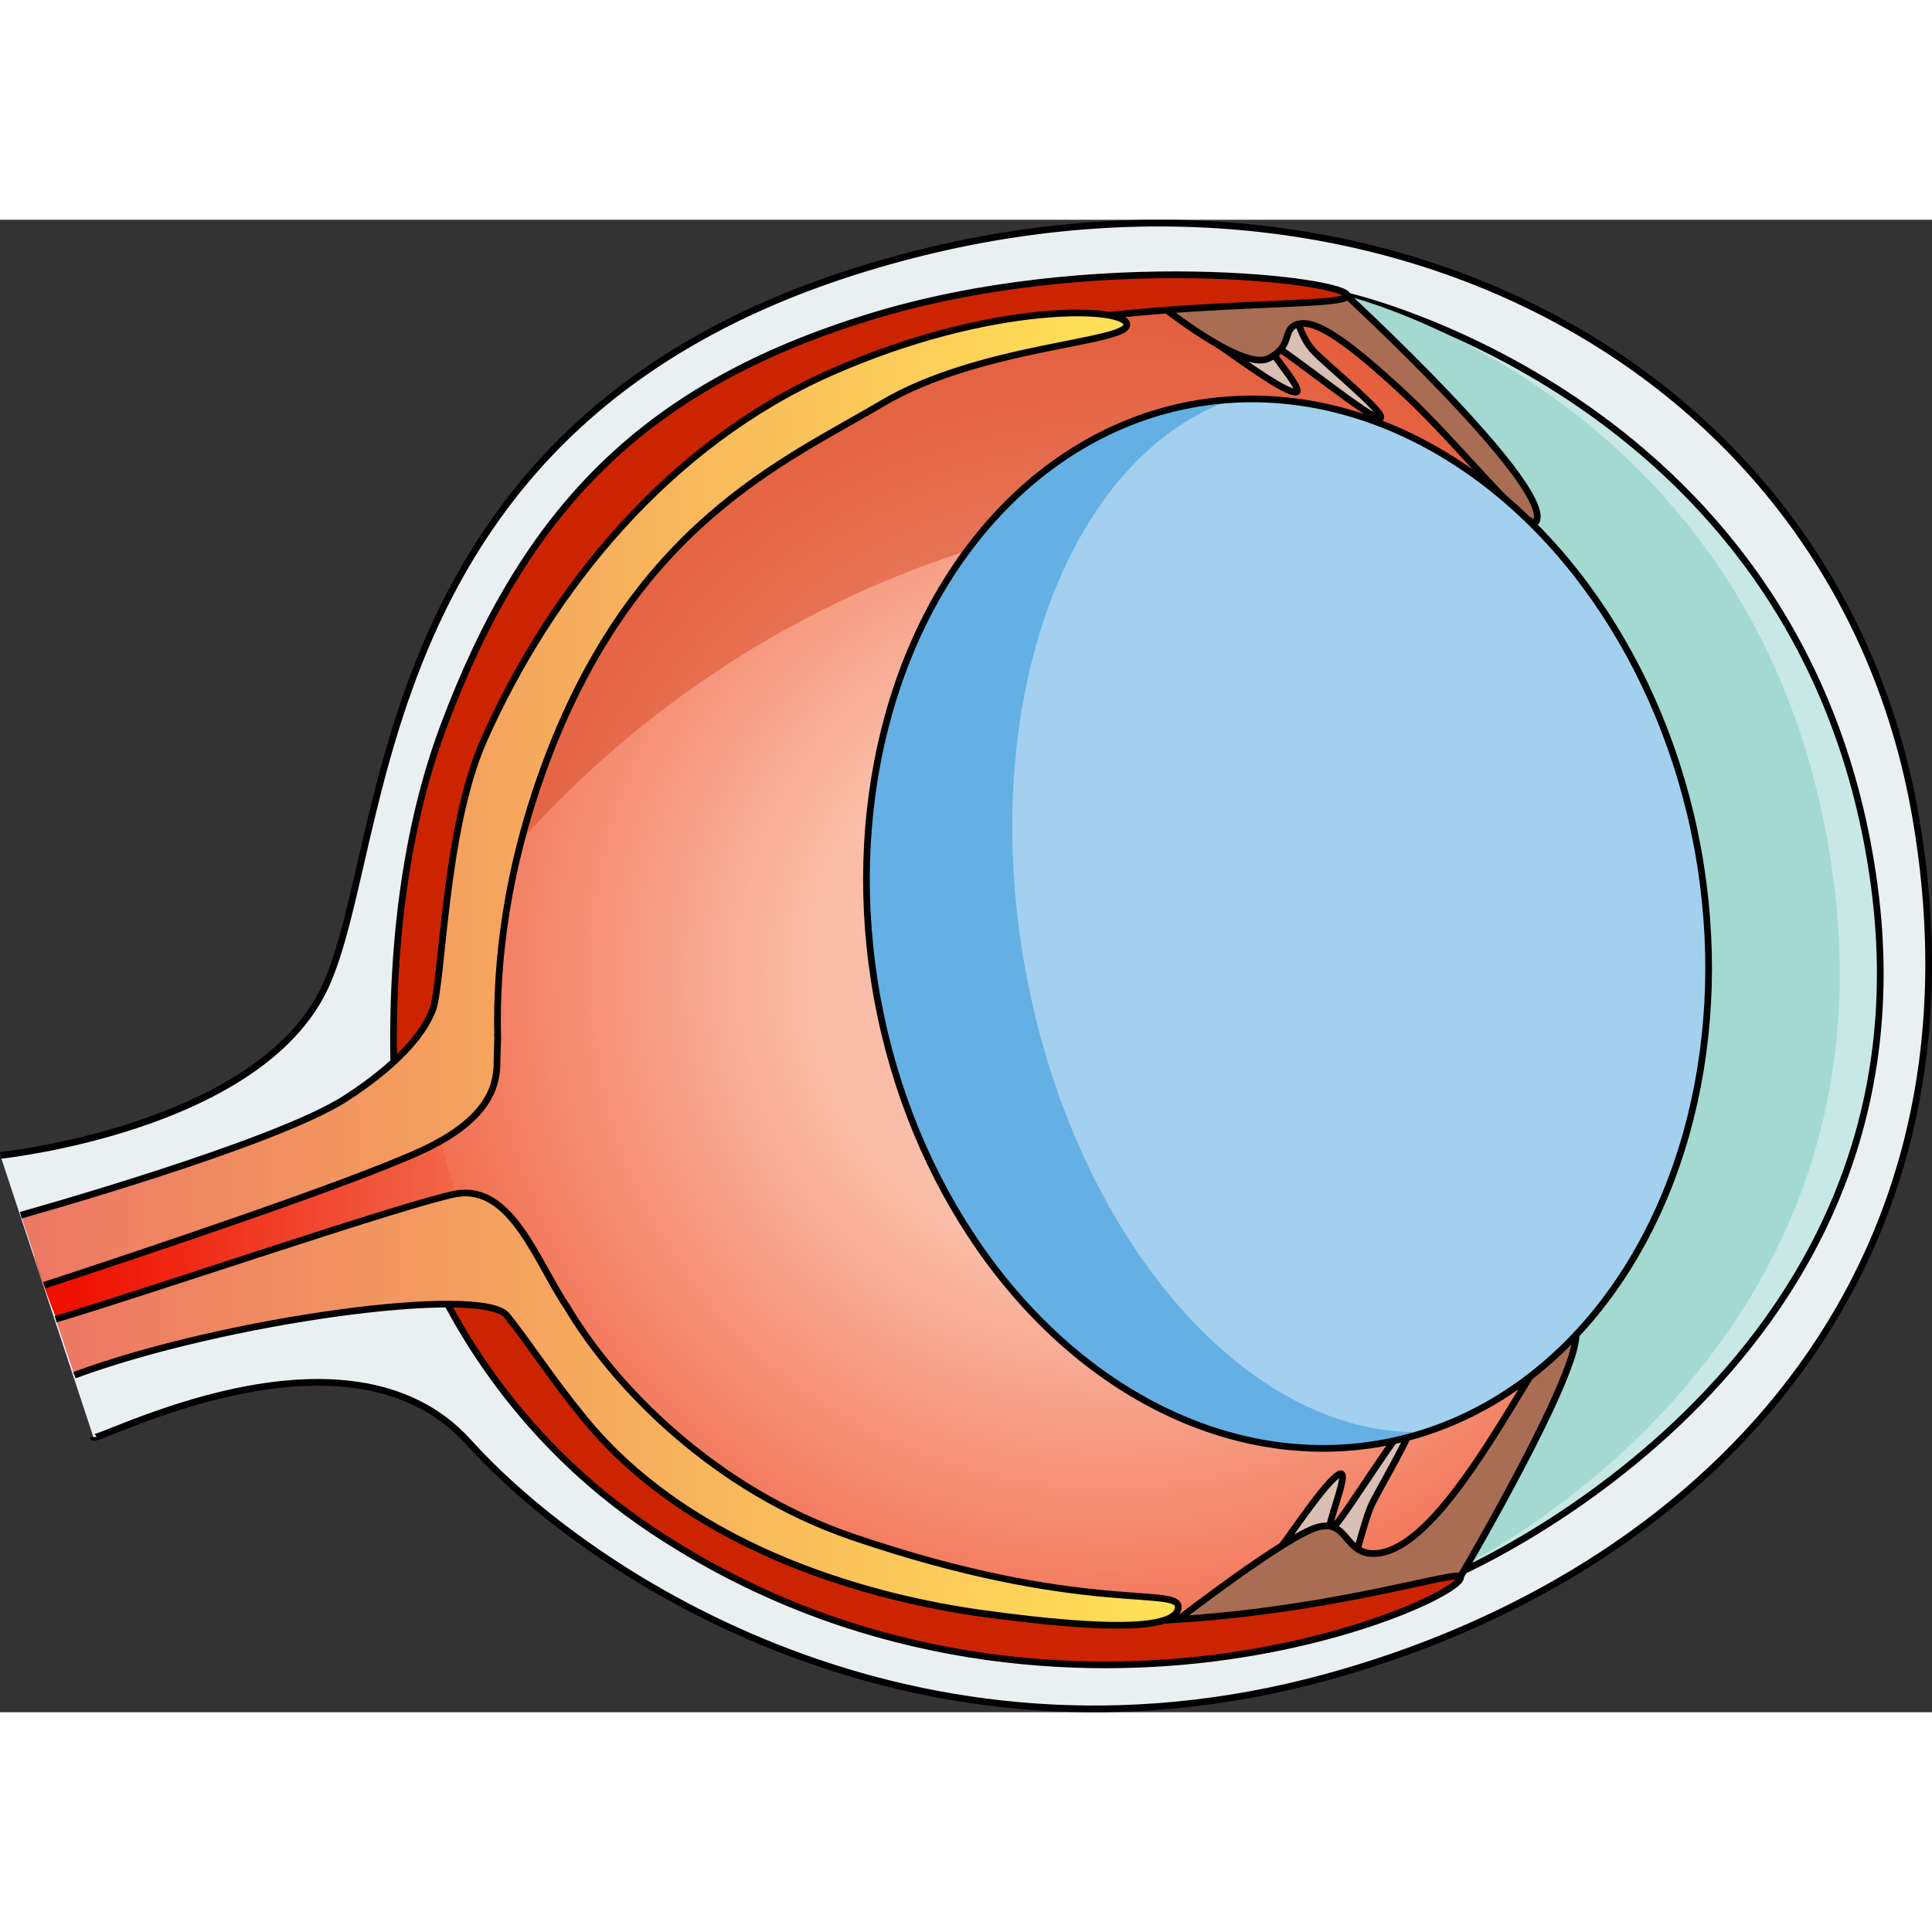 <?xml version="1.0" encoding="utf-8"?>
<!-- Created by: Science Figures, www.sciencefigures.org, Generator: Science Figures Editor -->
<svg version="1.1" id="Layer_1" xmlns="http://www.w3.org/2000/svg" xmlns:xlink="http://www.w3.org/1999/xlink" 
	 width="800px" height="800px" viewBox="0 0 288.447 222.825" enable-background="new 0 0 288.447 222.825"
	 xml:space="preserve">
<rect x="0" y="0" width="288.447" height="222.825" fill="#333333" stroke="none"/>
<g>
	<g>
		<path fill="#EAF0F1" d="M0.052,139.692c0,0,38.513-4.007,48.441-25.053s5.734-83.468,78.804-106.821
			c74.669-23.864,146.778,12.555,158.691,81.253s-32.116,113.304-88.113,128.565c-61.128,16.659-109.644-14.88-127.911-35.131
			s-56.019,0.434-56.019-0.757"/>
		<linearGradient id="SVGID_1_" gradientUnits="userSpaceOnUse" x1="5.125" y1="148.988" x2="74.184" y2="148.988">
			<stop  offset="0.084" style="stop-color:#EF1000"/>
			<stop  offset="1" style="stop-color:#F27052"/>
		</linearGradient>
		<path fill="url(#SVGID_1_)" d="M67.375,130.264c-0.486,0.162-34.529,18.863-62.25,24.508c2.206,7.313,4.863,12.94,4.863,12.94
			l64.195-14.417L67.375,130.264z"/>
		
			<radialGradient id="SVGID_2_" cx="455.933" cy="41.627" r="103.254" gradientTransform="matrix(0.95 -0.308 0.311 0.941 -280.406 213.718)" gradientUnits="userSpaceOnUse">
			<stop  offset="0.432" style="stop-color:#FABDA7"/>
			<stop  offset="1" style="stop-color:#F27052"/>
		</radialGradient>
		<ellipse fill="url(#SVGID_2_)" cx="165.85" cy="112.488" rx="103.255" ry="102.184"/>
		<path fill="#D9BFB4" stroke="#000000" stroke-miterlimit="10" d="M201.877,201.393c0,0,1.824-6.942,2.728-9.15
			c0.904-2.208,7.285-12.649,6.12-12.856c-1.165-0.206-9.598,13.764-11.697,15.903s2.945-9.072,0.92-8.008
			c-2.026,1.064-7.353,9.218-8.514,10.609"/>
		<path opacity="0.5" fill="#D64924" d="M243.968,46.009c-26.409-30.514-69.489-43.922-110.244-30.58
			c-43.148,14.126-70.644,53.974-71.12,96.981C82.232,82.185,135.096,24.433,243.968,46.009z"/>
		<path fill="#C8E8E5" d="M201.15,11.388c0,0,69.021,15.445,78.691,88.129c9.67,72.684-63.268,103.069-63.268,103.069l17.351-39.068
			l-4.873-88.83l-1.236-30.908L201.15,11.388z"/>
		<path fill="none" stroke="#000000" stroke-miterlimit="10" d="M201.15,11.388c0,0,69.021,15.445,78.691,88.129
			c9.67,72.684-63.268,103.069-63.268,103.069l17.351-39.068l-4.873-88.83l-1.236-30.908L201.15,11.388z"/>
		<path fill="#A3D9D1" d="M201.15,11.388c0,0,63.779,15.445,72.715,88.129c8.936,72.684-58.463,103.069-58.463,103.069
			l16.033-39.068l-4.503-88.83l-1.142-30.908L201.15,11.388z"/>
		<path fill="#D9BFB4" stroke="#000000" stroke-miterlimit="10" d="M193.9,15.553c0,0,0.554,2.185,2.141,3.966
			c1.587,1.781,11.078,9.505,10.049,10.087c-1.03,0.582-13.63-9.787-16.321-11.106s5.796,7.575,3.531,7.246
			c-2.264-0.329-10.001-6.247-11.559-7.172"/>
		<path fill="#A96D54" stroke="#000000" stroke-miterlimit="10" d="M201.15,11.388c0,0,29.676,27.389,28.327,33.386
			c-0.645,2.867-11.29-10.891-19.73-18.73c-8.44-7.839-13.181-11.126-15.846-10.491c-2.665,0.635-0.662,3.285-4.562,5.171
			s-16.353-8.17-16.353-8.17S194.488,8.666,201.15,11.388z"/>
		<path fill="#A96D54" stroke="#000000" stroke-miterlimit="10" d="M175.915,208.972c0,0,10.283,3.489,17.903,1.329
			c7.62-2.16,24.222-7.704,24.222-7.704s18.293-31.094,17.215-36.6c-1.57-8.02-17.193,32-29.652,33.114
			c-4.94,0.442-4.206-5.121-8.791-3.94C192.228,196.351,175.915,208.972,175.915,208.972z"/>
		<path fill="none" stroke="#000000" stroke-miterlimit="10" d="M0.052,139.692c0,0,38.513-4.007,48.441-25.053
			s5.734-83.468,78.804-106.821c74.669-23.864,146.778,12.555,158.691,81.253s-32.116,113.304-88.113,128.565
			c-61.128,16.659-109.644-14.88-127.911-35.131s-56.019,0.434-56.019-0.757"/>
		<path id="changecolor" fill="#CC2400" d="M72.776,81.43c5.63-14.414,15.089-44.818,59.908-60.358
			c29.474-10.22,67.79-7.432,68.466-9.684c0.676-2.252-37.836-7.207-71.394,3.153S78.407,43.143,66.245,75.574
			c-8.137,21.7-8.006,46.004-7.028,59.724c2.146-1.146,4.443-2.012,6.751-2.83C63.183,112.511,68.51,92.351,72.776,81.43z
			 M218.041,202.597c-0.676-1.577-43.242,13.288-83.33,3.153c-39.665-10.027-55.453-38.049-63.04-53.987
			c-2.629,0.414-5.269,0.756-7.909,1.122c-0.399,0.055-0.776,0.049-1.136,0.003c3.907,9.836,13.659,28.701,34.698,42.728
			c29.729,19.819,61.404,21.935,83.781,19.143S218.716,204.173,218.041,202.597z"/>
		<path fill="none" stroke="#000000" stroke-miterlimit="10" d="M72.776,81.43c5.63-14.414,15.089-44.818,59.908-60.358
			c29.474-10.22,67.79-7.432,68.466-9.684c0.676-2.252-37.836-7.207-71.394,3.153S78.407,43.143,66.245,75.574
			c-8.137,21.7-8.006,46.004-7.028,59.724c2.146-1.146,4.443-2.012,6.751-2.83C63.183,112.511,68.51,92.351,72.776,81.43z
			 M218.041,202.597c-0.676-1.577-43.242,13.288-83.33,3.153c-39.665-10.027-55.453-38.049-63.04-53.987
			c-2.629,0.414-5.269,0.756-7.909,1.122c-0.399,0.055-0.776,0.049-1.136,0.003c3.907,9.836,13.659,28.701,34.698,42.728
			c29.729,19.819,61.404,21.935,83.781,19.143S218.716,204.173,218.041,202.597z"/>
		<g>
			<linearGradient id="SVGID_3_" gradientUnits="userSpaceOnUse" x1="3.107" y1="86.495" x2="168.237" y2="86.495">
				<stop  offset="0" style="stop-color:#ED7764"/>
				<stop  offset="0.995" style="stop-color:#FFE256"/>
			</linearGradient>
			<path fill="url(#SVGID_3_)" stroke="#000000" stroke-miterlimit="10" d="M6.594,159.08c13.533-4.443,46.038-15.273,56.542-20.185
				c10.021-4.687,10.904-9.715,11.059-12.54c-0.019-0.5,0.115-3.823,0.103-4.33c-0.001-0.005-0.002-0.014-0.002-0.014l0.002,0
				c-0.269-11.506,1.415-24.907,6.746-39.714c13.217-36.713,36.162-46.259,50.664-54.869s36.53-9.012,36.53-11.766
				c0-2.754-20.192-3.488-44.239,7.159C99.951,33.468,82.329,54.945,72.232,77.707c-5.978,13.477-6.124,36.527-7.681,40.377
				c-1.556,3.85-5.539,8.279-12.874,13.049c-10.632,6.914-48.57,17.48-48.57,17.48"/>
			<linearGradient id="SVGID_4_" gradientUnits="userSpaceOnUse" x1="8.317" y1="177.573" x2="175.916" y2="177.573">
				<stop  offset="0" style="stop-color:#ED7764"/>
				<stop  offset="0.995" style="stop-color:#FFE256"/>
			</linearGradient>
			<path fill="url(#SVGID_4_)" stroke="#000000" stroke-miterlimit="10" d="M11.118,172.499
				c22.276-8.232,60.905-13.511,64.578-8.884s6.527,9.24,11.589,15.421c16.591,20.256,44.338,26.933,59.214,29.006
				c20.331,2.833,29.448,2.176,29.416-0.945c-0.032-3.121-14.522,1.187-48.613-10.439c-20.713-7.064-35.685-22.594-42.624-34.324
				c-0.002-0.004-0.005-0.006-0.007-0.01c-4.5-6.614-8.293-18.349-16.561-16.898c-6.678,1.173-46.202,14.676-59.793,18.721"/>
		</g>
	</g>
	<g>
		
			<ellipse transform="matrix(0.984 -0.181 0.181 0.984 -15.842 36.535)" fill="#A3D0EF" cx="192.138" cy="105.014" rx="62.224" ry="78.789"/>
		<path fill="#64B0E4" d="M153.136,112.196c-7.401-40.187,6.296-76.866,30.904-85.407c-2.054,0.118-4.113,0.359-6.172,0.739
			c-33.797,6.224-54.806,45.961-46.925,88.756s41.668,72.441,75.465,66.217c2.06-0.379,4.07-0.887,6.031-1.509
			C186.401,181.777,160.537,152.383,153.136,112.196z"/>
		
			<ellipse transform="matrix(0.984 -0.181 0.181 0.984 -15.842 36.535)" fill="none" stroke="#000000" stroke-width="0.998" stroke-miterlimit="10" cx="192.138" cy="105.014" rx="62.224" ry="78.789"/>
	</g>
</g>
</svg>